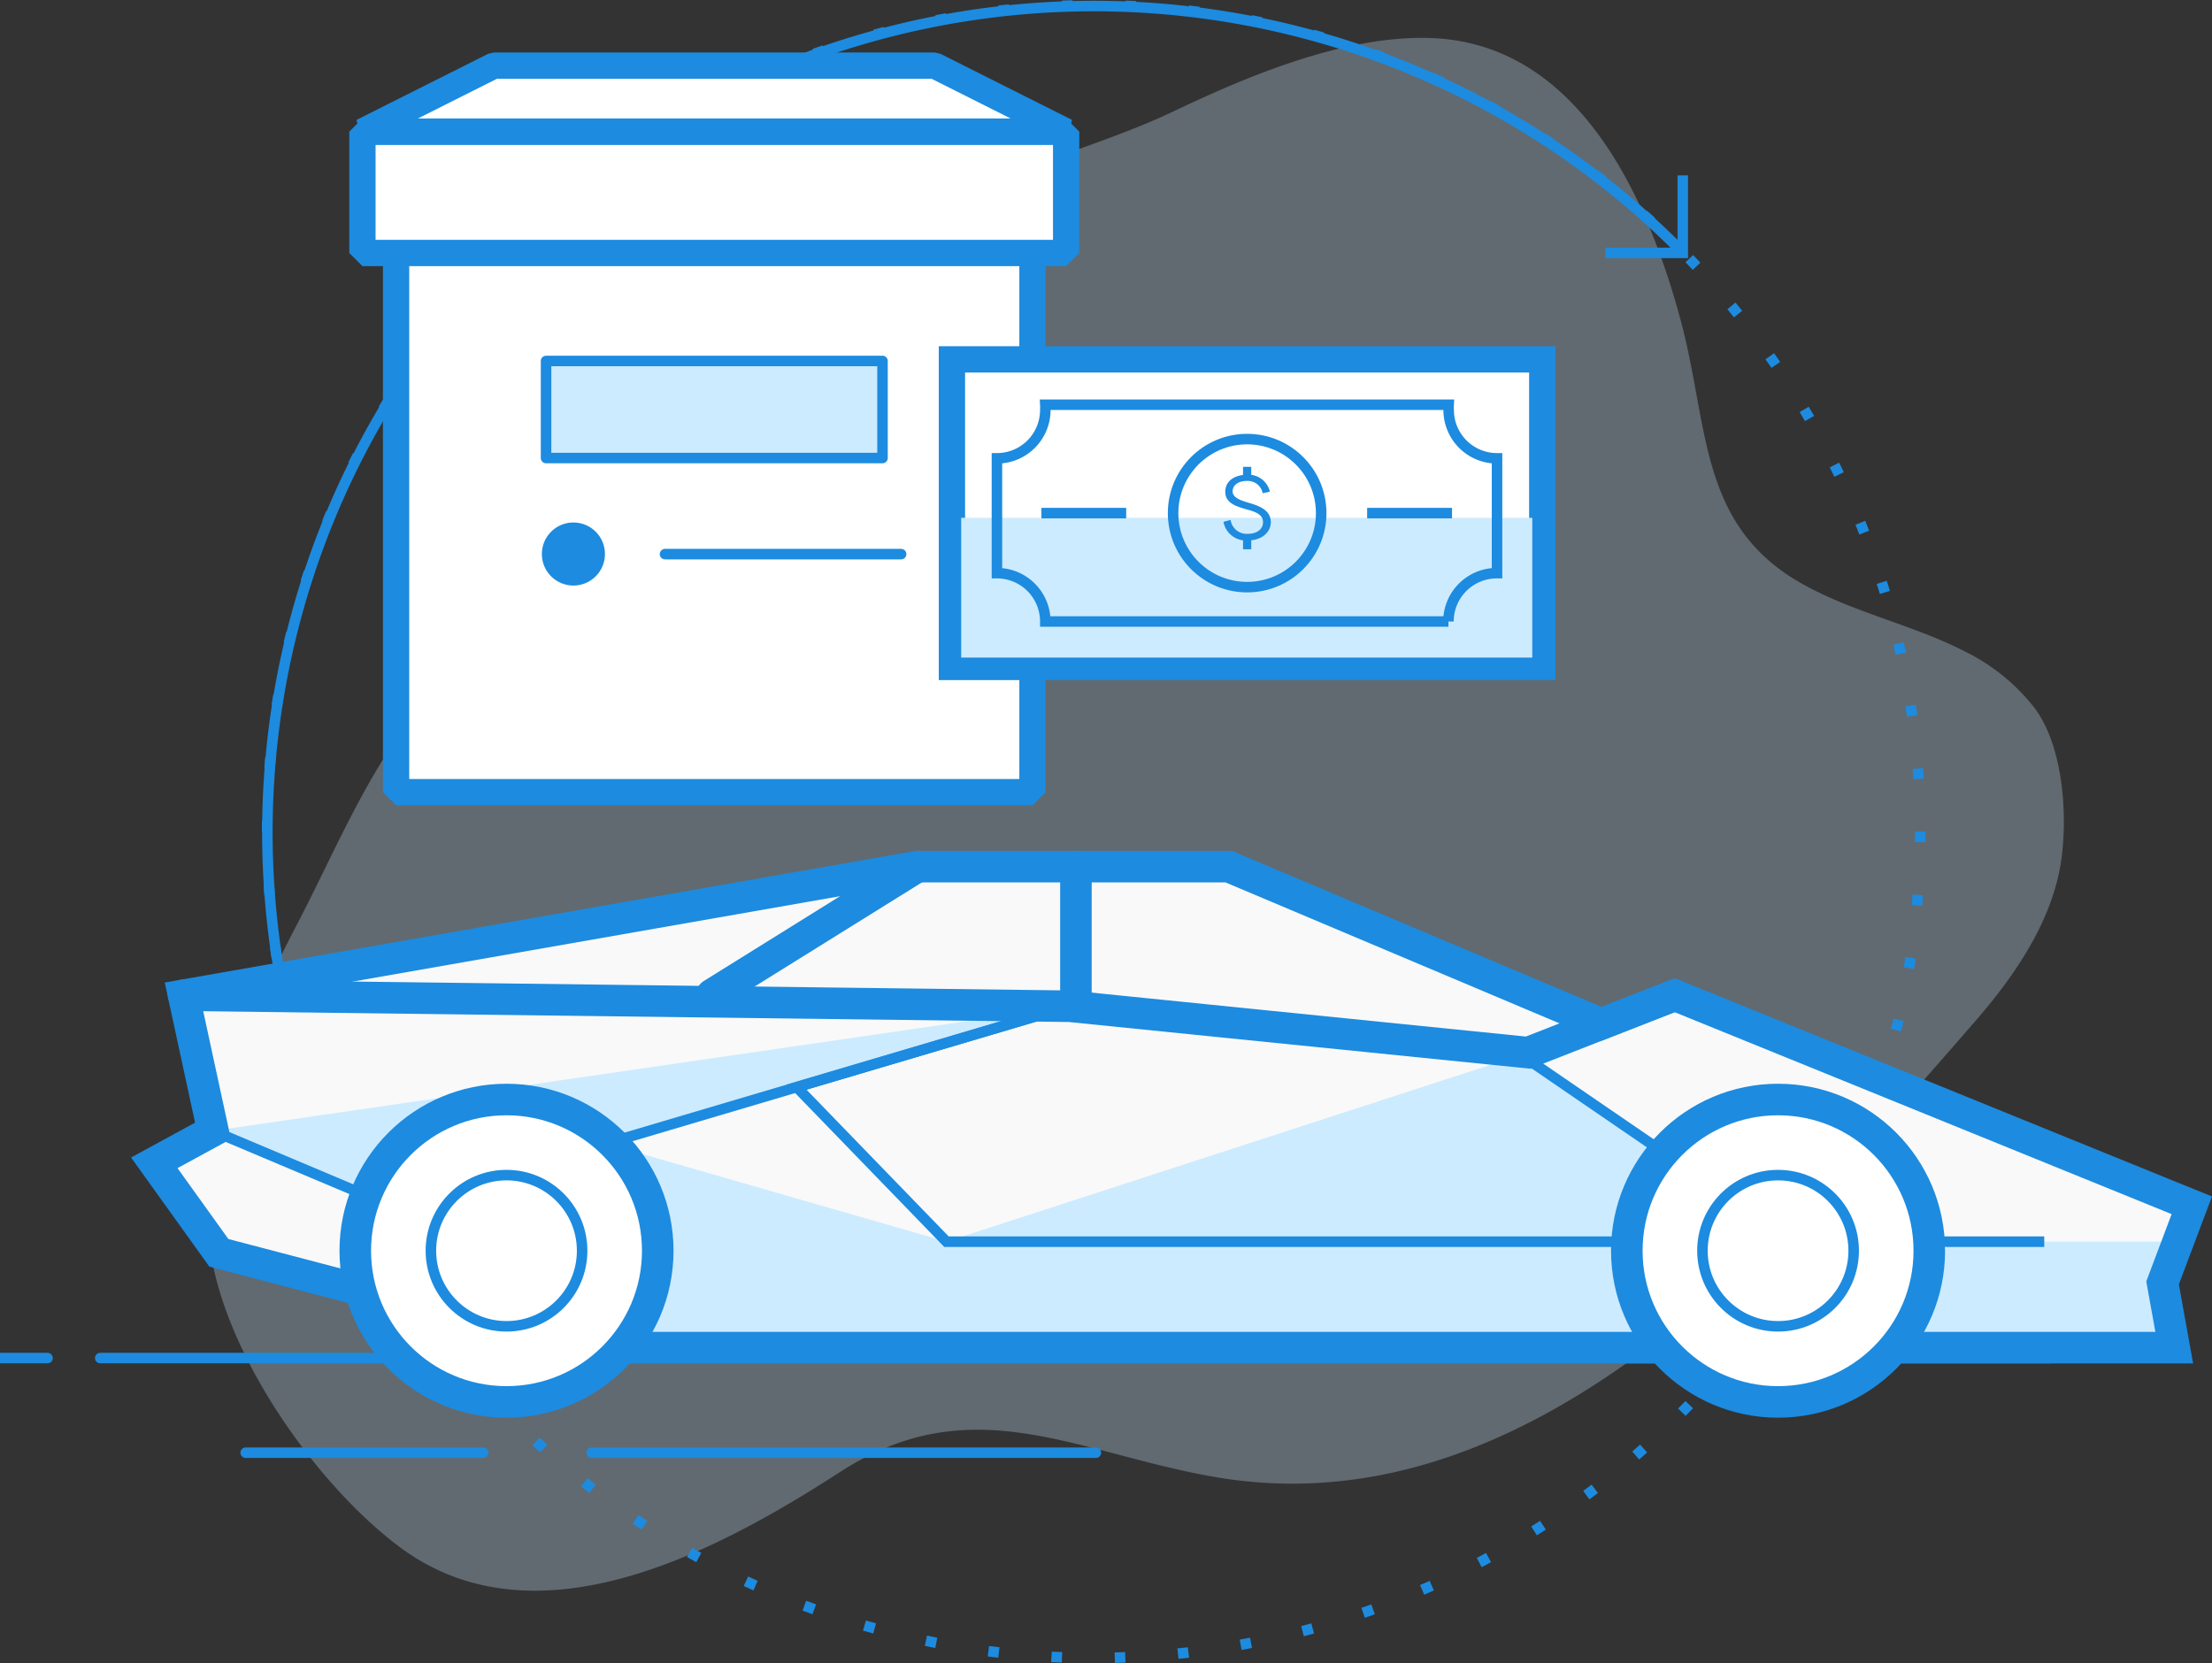<svg id="Layer_1" data-name="Layer 1" xmlns="http://www.w3.org/2000/svg" viewBox="0 0 210.32 158.18"><rect x="0" y="0" width="210.32" height="158.18" fill="#333333" stroke="none"/><title>Vector Smart Object</title><path d="M186.91,62a19,19,0,0,1,6.49,5.27c2.72,3.55,3.21,10,2.6,14.45-.8,5.76-4.36,11-8.2,15.41-17.89,20.57-42.3,48.91-72.85,43.24C102,138,92.22,132,79.87,140c-11.66,7.54-28.94,16.83-41.91,7.1-7.93-5.95-16.64-18.3-18-28.47s3.69-21.93,8.17-30.5c3.06-5.84,5.63-12,9.3-17.47C40.88,65.51,46,62.2,49.57,57.26c4.77-6.54,5.75-14,12-20.11,8.92-8.71,20.58-13.32,31.47-19,5.92-3.07,12.5-4.68,18.5-7.54,7.09-3.38,16.18-7.21,24.3-7,14.17.36,20.83,15.09,24,27,2.71,10.17,1.63,19.68,12,25.18C176.6,58.35,182.16,59.53,186.91,62Z" style="fill:#ccebff;opacity:0.3"/><circle cx="103.99" cy="79.09" r="78.59" style="fill:none;stroke:#1d8bdf;stroke-miterlimit:10;stroke-dasharray:1.004,5.018"/><path d="M42.74,128.38A78.59,78.59,0,0,1,159.56,23.57" style="fill:none;stroke:#1d8bdf;stroke-miterlimit:10"/><polyline points="160 16.68 160 24.05 152.63 24.05" style="fill:none;stroke:#1d8bdf;stroke-miterlimit:10"/><line x1="194.91" y1="129.16" x2="9.53" y2="129.16" style="fill:none;stroke:#1d8bdf;stroke-linecap:round;stroke-miterlimit:10"/><line x1="45.95" y1="138.16" x2="23.36" y2="138.16" style="fill:none;stroke:#1d8bdf;stroke-linecap:round;stroke-miterlimit:10"/><line x1="104.2" y1="138.16" x2="56.25" y2="138.16" style="fill:none;stroke:#1d8bdf;stroke-linecap:round;stroke-miterlimit:10"/><line y1="129.16" x2="4.52" y2="129.16" style="fill:none;stroke:#1d8bdf;stroke-linecap:round;stroke-miterlimit:10"/><polygon points="208.4 114.63 205.62 122.01 206.73 128.17 184.92 128.17 55.17 128.17 20.81 119.15 14.67 110.59 20.25 107.55 17.46 94.65 87.23 82.42 116.82 82.42 152.26 97.38 159.24 94.65 208.4 114.63" style="fill:#f9f9f9"/><polygon points="205.73 128.07 180.09 128.07 185.33 118.09 207.09 118.09 205.73 128.07" style="fill:#ccebff"/><polygon points="20.25 107.55 101.71 95.7 38.36 114.98 20.25 107.55" style="fill:#ccebff"/><polygon points="89.99 118.09 145.29 100.11 157.36 109.04 153.56 118.09 89.99 118.09" style="fill:#ccebff"/><polygon points="59.48 127.56 58.59 109.04 89.99 118.09 157.36 118.51 157.36 127.56 59.48 127.56" style="fill:#ccebff"/><polygon points="208.4 114.63 205.62 122.01 206.73 128.17 184.92 128.17 55.17 128.17 20.81 119.15 14.67 110.59 20.25 107.55 17.46 94.65 87.23 82.42 116.82 82.42 152.26 97.38 159.24 94.65 208.4 114.63" style="fill:none;stroke:#1d8bdf;stroke-linecap:round;stroke-miterlimit:10;stroke-width:3px"/><polyline points="17.46 94.65 101.71 95.7 145.29 100.11 159.24 94.65" style="fill:none;stroke:#1d8bdf;stroke-linecap:round;stroke-miterlimit:10;stroke-width:3px"/><line x1="102.3" y1="82.42" x2="102.3" y2="94.65" style="fill:none;stroke:#1d8bdf;stroke-linecap:round;stroke-miterlimit:10;stroke-width:3px"/><line x1="87.23" y1="82.42" x2="67.7" y2="94.58" style="fill:none;stroke:#1d8bdf;stroke-linecap:round;stroke-miterlimit:10;stroke-width:3px"/><polyline points="194.37 118.09 89.99 118.09 75.75 103.39 101.71 95.7" style="fill:none;stroke:#1d8bdf;stroke-miterlimit:10"/><line x1="144.32" y1="100.11" x2="159.24" y2="110.33" style="fill:none;stroke:#1d8bdf;stroke-miterlimit:10"/><line x1="101.71" y1="95.7" x2="56.68" y2="109.04" style="fill:none;stroke:#1d8bdf;stroke-miterlimit:10"/><line x1="20.25" y1="107.55" x2="35.99" y2="114.19" style="fill:none;stroke:#1d8bdf;stroke-miterlimit:10"/><circle cx="169.06" cy="118.95" r="14.38" style="fill:#fff;stroke:#1d8bdf;stroke-linecap:round;stroke-miterlimit:10;stroke-width:3px"/><circle cx="169.06" cy="118.95" r="7.19" style="fill:none;stroke:#1d8bdf;stroke-miterlimit:10"/><circle cx="48.16" cy="118.95" r="14.38" style="fill:#fff;stroke:#1d8bdf;stroke-linecap:round;stroke-miterlimit:10;stroke-width:3px"/><circle cx="48.16" cy="118.95" r="7.19" style="fill:none;stroke:#1d8bdf;stroke-miterlimit:10"/><polyline points="98.17 24.06 98.17 75.34 37.66 75.34 37.66 24.06" style="fill:#fff;stroke:#1d8bdf;stroke-linecap:round;stroke-linejoin:bevel;stroke-width:2.5px"/><rect x="51.92" y="34.33" width="31.99" height="9.23" style="fill:#ccebff;stroke:#1d8bdf;stroke-linecap:round;stroke-linejoin:round"/><rect x="34.46" y="12.52" width="66.91" height="11.54" style="fill:#fff;stroke:#1d8bdf;stroke-linecap:round;stroke-linejoin:bevel;stroke-width:2.5px"/><polygon points="101.37 12.52 34.46 12.52 46.96 6.24 88.87 6.24 101.37 12.52" style="fill:#fff;stroke:#1d8bdf;stroke-linecap:round;stroke-linejoin:bevel;stroke-width:2.5px"/><circle cx="54.52" cy="52.69" r="3" style="fill:#1d8bdf"/><line x1="63.23" y1="52.7" x2="85.68" y2="52.7" style="fill:none;stroke:#1d8bdf;stroke-linecap:round;stroke-linejoin:bevel"/><rect x="90.51" y="34.18" width="56.13" height="29.23" style="fill:#fff;stroke:#1d8bdf;stroke-miterlimit:10"/><rect x="90.51" y="34.18" width="56.13" height="29.23" style="fill:none;stroke:#1d8bdf;stroke-linecap:round;stroke-miterlimit:10;stroke-width:2.5px"/><polyline points="146.64 50.57 146.64 63.41 90.51 63.41 90.51 50.57" style="fill:#ccebff;stroke:#1d8bdf;stroke-linecap:round;stroke-miterlimit:10;stroke-width:2.5px"/><rect x="91.39" y="49.25" width="54.3" height="13.29" style="fill:#ccebff"/><circle cx="118.58" cy="48.8" r="7.04" style="fill:none;stroke:#1d8bdf;stroke-miterlimit:10"/><path d="M142.34,54.51V43.59a4.6,4.6,0,0,1-4.6-4.6,4.54,4.54,0,0,1,0-.5H99.39a4.51,4.51,0,0,1,0,.5,4.6,4.6,0,0,1-4.6,4.6V54.51a4.6,4.6,0,0,1,4.6,4.6h38.33A4.6,4.6,0,0,1,142.34,54.51Z" style="fill:none;stroke:#1d8bdf;stroke-miterlimit:10"/><line x1="99.02" y1="48.8" x2="107.08" y2="48.8" style="fill:none;stroke:#1d8bdf;stroke-miterlimit:10"/><line x1="129.99" y1="48.8" x2="138.06" y2="48.8" style="fill:none;stroke:#1d8bdf;stroke-miterlimit:10"/><path d="M120.06,46.91a1.45,1.45,0,0,0-1.51-1.17c-.79,0-1.35.38-1.35,1s.83.87,1.63,1.11,2,.63,2,1.8c0,1-.88,1.75-2.2,1.75a2.17,2.17,0,0,1-2.3-1.77l.68-.18a1.54,1.54,0,0,0,1.64,1.32c.9,0,1.44-.47,1.44-1.1,0-.88-1-1.06-1.89-1.32-.69-.22-1.7-.53-1.7-1.57s.89-1.63,2.09-1.63a2.08,2.08,0,0,1,2.15,1.61Z" style="fill:#1d8bdf"/><rect x="118.19" y="44.4" width="0.78" height="1.17" style="fill:#1d8bdf"/><rect x="118.19" y="51.07" width="0.78" height="1.17" style="fill:#1d8bdf"/></svg>